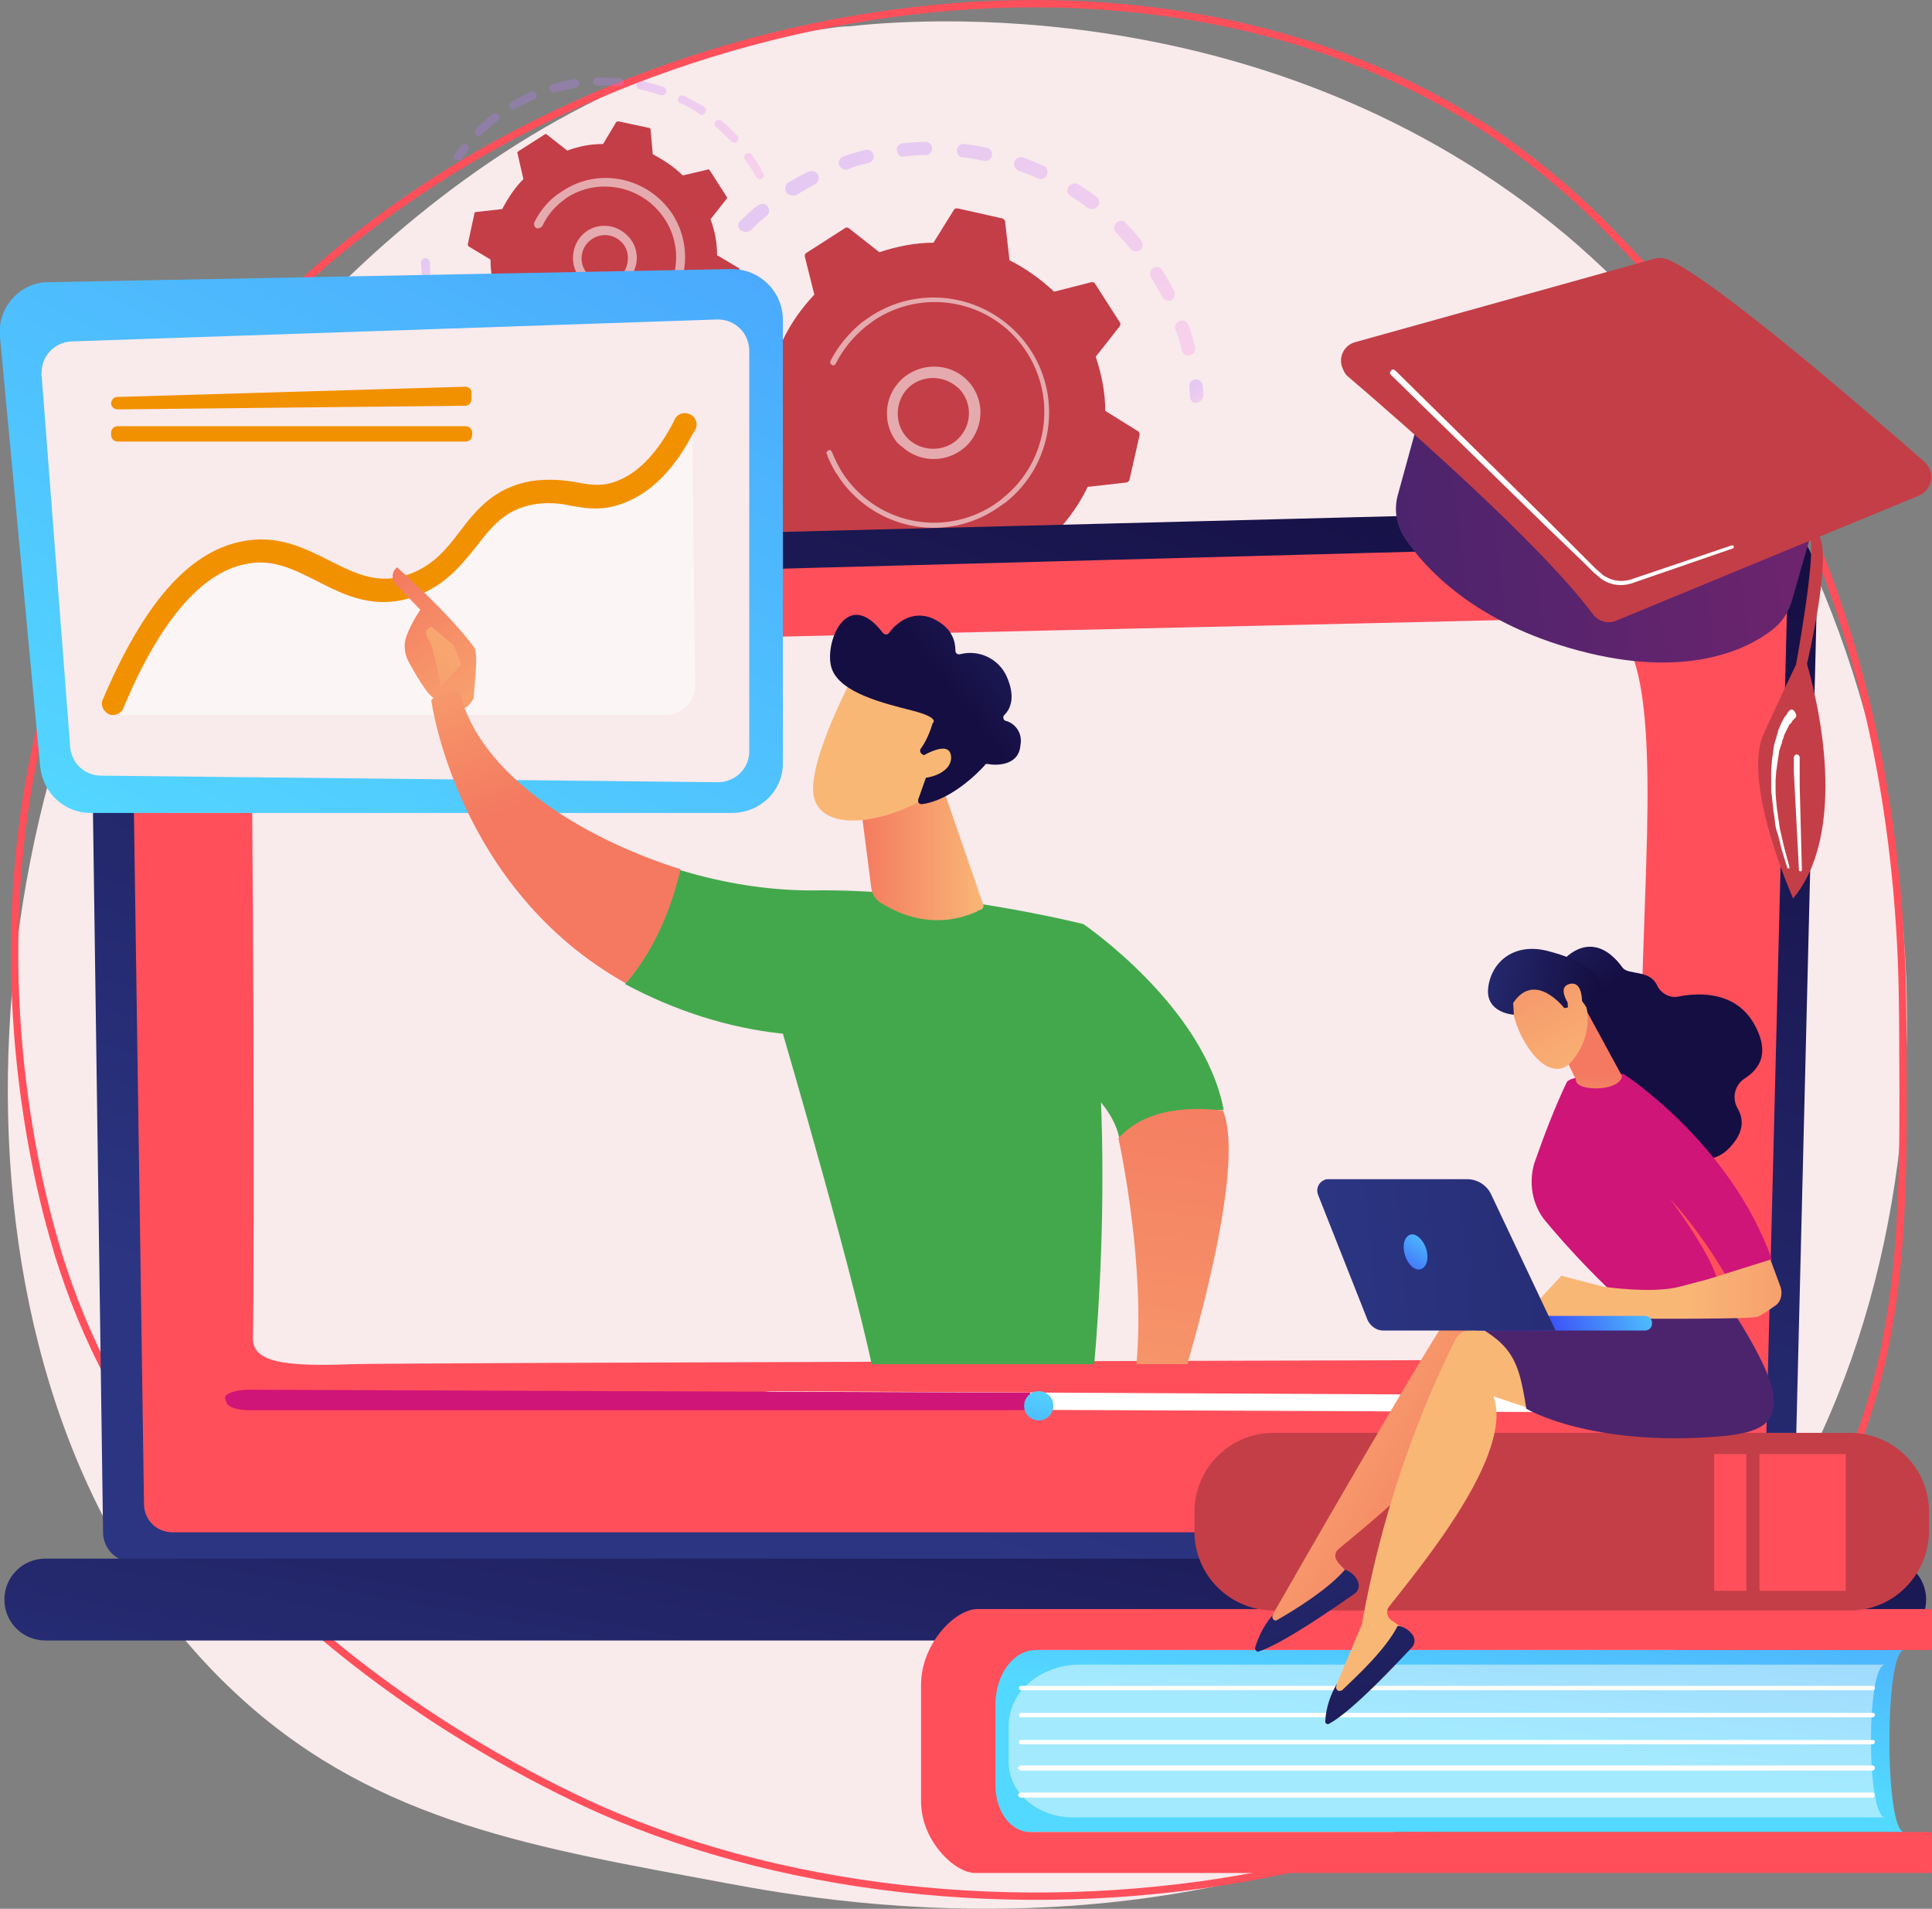 <?xml version="1.0" encoding="utf-8"?>
<!-- Generator: Adobe Illustrator 25.0.0, SVG Export Plug-In . SVG Version: 6.00 Build 0)  -->
<svg version="1.1" id="Calque_1" xmlns="http://www.w3.org/2000/svg" xmlns:xlink="http://www.w3.org/1999/xlink" x="0px" y="0px"
	 viewBox="0 0 264.3 261.1" style="enable-background:new 0 0 264.3 261.1;" xml:space="preserve">
<rect x="0" y="0" width="264.3" height="261.1" fill="#808080" stroke="none"/>
<style type="text/css">
	.st0{fill:#F9EAEC;}
	.st1{fill:none;stroke:#FF4F5B;stroke-miterlimit:10;}
	.st2{opacity:0.3;}
	.st3{fill:url(#SVGID_1_);}
	.st4{fill:url(#SVGID_2_);}
	.st5{fill:url(#SVGID_3_);}
	.st6{fill:url(#SVGID_4_);}
	.st7{fill:url(#SVGID_5_);}
	.st8{fill:#C43E47;}
	.st9{opacity:0.56;fill:#FFFFFF;enable-background:new    ;}
	.st10{fill:url(#SVGID_6_);}
	.st11{fill:url(#SVGID_7_);}
	.st12{fill:url(#SVGID_8_);}
	.st13{fill:url(#SVGID_9_);}
	.st14{fill:url(#SVGID_10_);}
	.st15{fill:#FF4F5B;}
	.st16{fill:url(#SVGID_11_);}
	.st17{fill:#FFFFFF;}
	.st18{fill:#CF1578;}
	.st19{fill:url(#SVGID_12_);}
	.st20{fill:url(#SVGID_13_);}
	.st21{opacity:0.47;fill:#FFFFFF;enable-background:new    ;}
	.st22{fill:url(#SVGID_14_);}
	.st23{fill:url(#SVGID_15_);}
	.st24{fill:url(#SVGID_16_);}
	.st25{fill:url(#SVGID_17_);}
	.st26{fill:url(#SVGID_18_);}
	.st27{fill:url(#SVGID_19_);}
	.st28{fill:url(#SVGID_20_);}
	.st29{fill:url(#SVGID_21_);}
	.st30{fill:url(#SVGID_22_);}
	.st31{fill:url(#SVGID_23_);}
	.st32{fill:url(#SVGID_24_);}
	.st33{fill:url(#SVGID_25_);}
	.st34{fill:url(#SVGID_26_);}
	.st35{fill:url(#SVGID_27_);}
	.st36{fill:url(#SVGID_28_);}
	.st37{fill:url(#SVGID_29_);}
	.st38{opacity:0.5;fill:#FFFFFF;enable-background:new    ;}
	.st39{fill:#F29100;}
	.st40{clip-path:url(#SVGID_31_);}
	.st41{fill:url(#SVGID_32_);}
	.st42{fill:url(#SVGID_33_);}
	.st43{fill:#43A84C;}
	.st44{fill:url(#SVGID_34_);}
	.st45{fill:url(#SVGID_35_);}
	.st46{fill:url(#SVGID_36_);}
	.st47{fill:url(#SVGID_37_);}
	.st48{fill:url(#SVGID_38_);}
	.st49{fill:url(#SVGID_39_);}
	.st50{fill:url(#SVGID_40_);}
</style>
<path class="st0" d="M229.6,225c-5.3,5.4-11.1,10.1-17.4,14.1c-45.2,30.2-96.8,21.5-112.8,18.5c-25.8-4.8-47.5-8.2-66.2-25.1
	c-42.5-38.3-40.4-118.3-8-167.9c3.9-5.9,36.2-53.9,88-60.7c1.3-0.2,2.2-0.3,3-0.3c8-0.9,57.6-5.3,98.1,28.6
	c9.2,7.8,17.2,16.9,23.8,27C269.7,108,269.8,183.6,229.6,225z"/>
<path class="st1" d="M203.8,17.9c6.2,4.2,12,9,17.2,14.5c38.1,38.7,39.2,91.1,39.3,107.3c0.1,26.2,0.9,48.2-12.2,69.7
	c-29.7,48.9-108.7,61.8-163.5,39.2c-6.5-2.7-59.7-25.5-76-75.1c-0.4-1.2-0.7-2.1-0.9-2.9c-2.3-7.7-16-55.6,9.7-101.7
	c5.9-10.5,13.3-20.1,22-28.4C81.4,0.4,155.6-13.9,203.8,17.9z"/>
<g class="st2">
	
		<linearGradient id="SVGID_1_" gradientUnits="userSpaceOnUse" x1="19.443" y1="2757.963" x2="72.643" y2="2757.963" gradientTransform="matrix(0.62 0.78 0.78 -0.62 -2045.57 1713.07)">
		<stop  offset="0" style="stop-color:#B37CFF"/>
		<stop  offset="1" style="stop-color:#F895E7"/>
	</linearGradient>
	<path class="st3" d="M101.2,31.4c-0.3-0.4-0.3-0.9,0.1-1.2c0.8-0.7,1.5-1.5,2.4-2.1c0.4-0.3,1-0.3,1.3,0.1c0,0,0,0,0,0l0,0
		c0.3,0.4,0.3,1-0.1,1.3c-0.8,0.6-1.5,1.3-2.2,2C102.2,31.8,101.7,31.8,101.2,31.4L101.2,31.4z M107.6,26.4L107.6,26.4
		c-0.3-0.5-0.2-1.1,0.2-1.4c0.9-0.5,1.8-1.1,2.8-1.5c0.5-0.2,1-0.1,1.3,0.4c0.2,0.5,0.1,1-0.4,1.3c-0.9,0.5-1.8,1-2.6,1.5
		C108.4,26.8,107.9,26.7,107.6,26.4L107.6,26.4z M115,22.9c-0.1-0.1-0.1-0.2-0.2-0.3c-0.2-0.5,0.1-1,0.6-1.2c0,0,0,0,0,0
		c1-0.4,2-0.6,3-0.9c0.5-0.1,1,0.2,1.1,0.7c0.1,0.5-0.2,1-0.7,1.1l0,0c-1,0.2-2,0.5-2.9,0.9C115.6,23.3,115.2,23.1,115,22.9z
		 M122.9,21.1c-0.3-0.4-0.3-1,0.1-1.3c0.1-0.1,0.3-0.2,0.5-0.2c1-0.1,2.1-0.2,3.2-0.2c0.5,0.1,0.9,0.5,0.8,1c0,0.4-0.4,0.8-0.8,0.8
		c-1,0-2,0.1-3,0.2C123.4,21.5,123.1,21.4,122.9,21.1L122.9,21.1z M131.1,21.2c-0.2-0.2-0.2-0.5-0.2-0.7c0.1-0.5,0.5-0.9,1-0.8
		c1,0.1,2.1,0.3,3.1,0.5c0.5,0.1,0.8,0.6,0.7,1.1c-0.1,0.5-0.6,0.8-1.1,0.7c-1-0.2-2-0.4-3-0.5C131.4,21.5,131.2,21.4,131.1,21.2
		L131.1,21.2z M138.9,23c-0.3-0.4-0.2-1,0.2-1.3c0.2-0.2,0.5-0.2,0.8-0.2c1,0.4,2,0.8,2.9,1.2c0.5,0.2,0.6,0.8,0.4,1.3
		c-0.2,0.4-0.7,0.6-1.2,0.4c-0.9-0.4-1.9-0.8-2.8-1.1C139.2,23.2,139,23.1,138.9,23z M161.9,48.4c-0.1-0.1-0.1-0.2-0.2-0.4
		c-0.2-1-0.5-1.9-0.9-2.9c-0.2-0.5,0.1-1,0.6-1.2s1,0.1,1.2,0.6c0.4,1,0.6,2,0.9,3c0.1,0.5-0.2,1-0.7,1.1
		C162.6,48.7,162.2,48.6,161.9,48.4L161.9,48.4z M146.2,26.6c-0.3-0.4-0.2-1,0.2-1.3c0.3-0.2,0.7-0.3,1.1-0.1
		c0.9,0.6,1.8,1.2,2.6,1.8c0.4,0.4,0.4,0.9,0,1.3c-0.3,0.3-0.8,0.4-1.2,0.2c-0.8-0.6-1.6-1.2-2.5-1.7
		C146.4,26.7,146.3,26.7,146.2,26.6L146.2,26.6z M159.1,40.8c0,0-0.1-0.1-0.1-0.2c-0.5-0.9-1-1.8-1.5-2.6c-0.3-0.4-0.2-1,0.2-1.3
		c0.4-0.3,1-0.2,1.3,0.2c0,0,0,0,0,0.1c0.6,0.9,1.1,1.8,1.6,2.8c0.2,0.5,0.1,1-0.4,1.3C159.9,41.2,159.4,41.1,159.1,40.8L159.1,40.8
		z M152.6,31.7c-0.3-0.4-0.2-1,0.2-1.3c0.4-0.3,0.9-0.3,1.2,0.1c0.7,0.8,1.5,1.5,2.1,2.4l0,0c0.3,0.4,0.3,1-0.1,1.3
		c-0.4,0.3-1,0.3-1.3-0.1l0,0C154,33.2,153.3,32.5,152.6,31.7L152.6,31.7z"/>
	
		<linearGradient id="SVGID_2_" gradientUnits="userSpaceOnUse" x1="75.233" y1="2772.062" x2="78.333" y2="2772.062" gradientTransform="matrix(0.62 0.78 0.78 -0.62 -2045.57 1713.07)">
		<stop  offset="0" style="stop-color:#B37CFF"/>
		<stop  offset="1" style="stop-color:#F895E7"/>
	</linearGradient>
	<path class="st4" d="M163,54.8c-0.1-0.1-0.2-0.3-0.2-0.5c0-0.5-0.1-1-0.1-1.5c0-0.5,0.4-0.9,0.9-0.9c0.4,0,0.8,0.3,0.9,0.7
		c0.1,0.5,0.1,1,0.1,1.5c0,0.5-0.4,0.9-0.9,1C163.5,55.2,163.2,55.1,163,54.8z"/>
</g>
<g class="st2">
	
		<linearGradient id="SVGID_3_" gradientUnits="userSpaceOnUse" x1="91.353" y1="2748.247" x2="93.493" y2="2748.247" gradientTransform="matrix(0.62 0.78 0.78 -0.62 -2045.57 1713.07)">
		<stop  offset="0" style="stop-color:#B37CFF"/>
		<stop  offset="1" style="stop-color:#F895E7"/>
	</linearGradient>
	<path class="st5" d="M153.6,81.7c-0.3-0.3-0.3-0.9,0-1.2c0.3-0.3,0.6-0.7,1-1.1c0.3-0.4,0.9-0.4,1.3-0.1c0.4,0.3,0.4,0.9,0.1,1.3
		l0,0c-0.3,0.4-0.7,0.8-1,1.2c-0.3,0.4-0.9,0.4-1.3,0.1c0,0,0,0,0,0C153.6,81.8,153.6,81.7,153.6,81.7z"/>
	
		<linearGradient id="SVGID_4_" gradientUnits="userSpaceOnUse" x1="39.153" y1="2723.884" x2="93.943" y2="2723.884" gradientTransform="matrix(0.62 0.78 0.78 -0.62 -2045.57 1713.07)">
		<stop  offset="0" style="stop-color:#B37CFF"/>
		<stop  offset="1" style="stop-color:#F895E7"/>
	</linearGradient>
	<path class="st6" d="M98.3,79.9c-0.3-0.3-0.5-0.7-0.8-1c-0.4-0.4-0.4-0.9,0-1.3c0.4-0.4,0.9-0.4,1.3,0c0.1,0.1,0.1,0.1,0.1,0.2
		c0.6,0.8,1.2,1.6,1.9,2.3c0.3,0.4,0.3,1-0.1,1.3s-1,0.3-1.3-0.1C99.1,80.8,98.7,80.3,98.3,79.9z M94.9,74.7c0,0-0.1-0.1-0.1-0.1
		c-0.5-0.9-1-1.8-1.4-2.8c-0.2-0.5,0-1,0.5-1.2c0.5-0.2,1,0,1.2,0.5l0,0c0.4,0.9,0.8,1.8,1.3,2.7c0.2,0.4,0.1,1-0.3,1.3c0,0,0,0,0,0
		C95.7,75.2,95.2,75.1,94.9,74.7z M103,84.7c-0.3-0.4-0.3-0.8,0-1.2c0.3-0.4,0.9-0.4,1.3-0.1c0.8,0.6,1.5,1.3,2.3,1.8
		c0.4,0.3,0.5,0.9,0.2,1.3s-0.9,0.5-1.3,0.2l0,0c-0.8-0.6-1.7-1.3-2.4-1.9L103,84.7z M91.8,67.3c-0.1-0.1-0.1-0.2-0.2-0.3
		c-0.3-1-0.5-2-0.7-3c-0.1-0.5,0.2-1,0.7-1.1c0.5-0.1,1,0.2,1.1,0.7l0,0c0.2,1,0.4,1.9,0.7,2.9c0.1,0.5-0.1,1-0.6,1.2
		C92.5,67.8,92.1,67.7,91.8,67.3L91.8,67.3z M109.6,89.3c-0.3-0.4-0.2-1,0.2-1.3c0.3-0.2,0.7-0.3,1-0.1c0.9,0.5,1.8,0.9,2.7,1.3
		c0.5,0.2,0.7,0.8,0.5,1.2s-0.8,0.7-1.2,0.5c-1-0.4-1.9-0.9-2.8-1.3C109.8,89.4,109.7,89.4,109.6,89.3z M117,92.3
		c-0.3-0.4-0.3-1,0.1-1.3c0.2-0.2,0.6-0.3,0.9-0.2c1,0.3,1.9,0.5,2.9,0.7c0.5,0,0.9,0.5,0.9,1c0,0.5-0.5,0.9-1,0.9
		c-0.1,0-0.1,0-0.2,0c-1-0.2-2.1-0.4-3.1-0.7C117.3,92.5,117.1,92.4,117,92.3L117,92.3z M124.9,93.5c-0.1-0.2-0.2-0.4-0.2-0.6
		c0-0.5,0.5-0.9,1-0.9c0,0,0,0,0,0c1,0.1,2,0.1,3,0c0.5,0,0.9,0.5,0.9,1c0,0.4-0.4,0.8-0.8,0.9c-1,0-2.1,0-3.1,0
		C125.3,93.9,125.1,93.7,124.9,93.5L124.9,93.5z M132.9,93.1c-0.1-0.1-0.2-0.3-0.2-0.4c-0.1-0.5,0.3-1,0.8-1.1c1-0.2,2-0.4,2.9-0.6
		c0.5-0.1,1,0.2,1.1,0.7c0,0,0,0,0,0c0.1,0.5-0.2,1-0.7,1.1c0,0,0,0,0,0c-1,0.3-2,0.5-3.1,0.7C133.4,93.5,133.1,93.3,132.9,93.1
		L132.9,93.1z M140.6,90.8c-0.1-0.1-0.1-0.1-0.1-0.2c-0.2-0.5,0-1,0.5-1.2c0,0,0,0,0,0c0.9-0.4,1.8-0.8,2.7-1.2c0.5-0.2,1,0,1.2,0.5
		c0.2,0.4,0,0.9-0.4,1.2c-0.9,0.5-1.9,0.9-2.8,1.3C141.3,91.3,140.8,91.2,140.6,90.8L140.6,90.8z M147.6,87L147.6,87
		c-0.3-0.4-0.2-1,0.2-1.3c0,0,0,0,0,0c0.6-0.4,1.2-0.9,1.8-1.3l0.6-0.5c0.4-0.3,1-0.3,1.3,0.1c0.3,0.4,0.3,1-0.1,1.3l-0.6,0.5
		c-0.6,0.5-1.2,0.9-1.8,1.4C148.5,87.5,147.9,87.4,147.6,87C147.6,87,147.6,87,147.6,87L147.6,87z"/>
	
		<linearGradient id="SVGID_5_" gradientUnits="userSpaceOnUse" x1="33.693" y1="2712.265" x2="36.753" y2="2712.265" gradientTransform="matrix(0.62 0.78 0.78 -0.62 -2045.57 1713.07)">
		<stop  offset="0" style="stop-color:#B37CFF"/>
		<stop  offset="1" style="stop-color:#F895E7"/>
	</linearGradient>
	<path class="st7" d="M90.5,59.4c-0.1-0.2-0.2-0.3-0.2-0.5c0-0.5,0-1-0.1-1.5c0-0.5,0.4-0.9,0.9-0.9s0.9,0.4,0.9,0.9
		c0,0.5,0,1,0.1,1.5c0,0.5-0.4,1-0.9,1c0,0,0,0,0,0C90.9,59.8,90.6,59.7,90.5,59.4z"/>
</g>
<path class="st8" d="M99.7,53.7c0,0.2,0,0.4,0.2,0.5l4.5,2.8c0,2.5,0.5,5,1.3,7.4l-3.3,4.2c-0.1,0.2-0.1,0.3,0,0.5l3.4,5.3
	c0.1,0.2,0.3,0.2,0.5,0.2l5.2-1.3c1.8,1.7,3.9,3.2,6.2,4.3l0.6,5.3c0,0.2,0.2,0.3,0.3,0.4l6.2,1.3c0.2,0,0.4,0,0.5-0.2l2.8-4.5
	c2.5,0,5-0.5,7.4-1.3l4.2,3.3c0.2,0.1,0.4,0.1,0.5,0l5.4-3.4c0.2-0.1,0.2-0.3,0.2-0.5l-1.3-5.2c1.7-1.8,3.2-3.9,4.3-6.2l5.3-0.6
	c0.2,0,0.3-0.2,0.4-0.3l1.4-6.2c0-0.2,0-0.4-0.2-0.5l-4.5-2.8c0-2.5-0.5-5-1.3-7.4l3.3-4.2c0.1-0.2,0.1-0.4,0-0.5l-3.4-5.3
	c-0.1-0.2-0.3-0.2-0.5-0.2l-5.1,1.3c-1.8-1.7-3.9-3.2-6.1-4.3l-0.6-5.3c0-0.2-0.2-0.3-0.3-0.4l-6.2-1.4c-0.2,0-0.4,0-0.5,0.2
	l-2.8,4.5c-2.5,0-5,0.5-7.4,1.3l-4.2-3.3c-0.1-0.1-0.4-0.1-0.5,0l-5.3,3.4c-0.2,0.1-0.2,0.3-0.2,0.5l1.3,5.2
	c-1.7,1.8-3.2,3.9-4.3,6.2l-5.3,0.6c-0.2,0-0.3,0.2-0.4,0.3L99.7,53.7z"/>
<path class="st9" d="M122.7,60.5c-2.2-2.8-1.7-6.8,1.1-9c2.5-1.9,6-1.8,8.3,0.3c2.6,2.4,2.7,6.4,0.3,9c-2.4,2.5-6.4,2.7-9,0.3
	C123.1,60.9,122.9,60.7,122.7,60.5z M131.5,53.5c-0.2-0.2-0.3-0.4-0.5-0.5c-2-1.8-5.1-1.7-6.9,0.2c-1.8,2-1.7,5.1,0.2,6.9
	c2,1.8,5.1,1.7,6.9-0.2C132.9,58.1,133,55.4,131.5,53.5z"/>
<path class="st9" d="M115.5,66.3c-0.3-0.4-0.7-0.9-0.9-1.3l0,0c-0.1-0.1-0.2-0.3-0.3-0.4c-0.4-0.7-0.8-1.5-1.1-2.2l0,0
	c0,0,0-0.1,0-0.1c0-0.1,0-0.1-0.1-0.2c-0.1-0.2,0-0.3,0.1-0.4c0,0,0.1,0,0.1-0.1c0.2-0.1,0.4,0,0.5,0.2c0,0,0,0,0,0
	c0.4,1,0.9,2,1.4,2.8c4.5,7,13.7,9,20.7,4.5c0.4-0.3,0.9-0.6,1.2-0.9c6.5-5.1,7.7-14.5,2.6-21.1c-4.8-6.2-13.6-7.6-20.1-3.3
	c-0.4,0.3-0.8,0.6-1.2,0.9c-1.7,1.4-3.1,3.1-4.1,5.1c0,0-0.1,0.1-0.1,0.1c-0.1,0.1-0.3,0.1-0.4,0c-0.2-0.1-0.3-0.3-0.2-0.5
	c1-2,2.5-3.8,4.3-5.3c0.4-0.3,0.9-0.6,1.3-0.9c7.3-4.7,17-2.6,21.8,4.7c4.4,6.8,2.9,15.8-3.4,20.8c-0.4,0.3-0.9,0.6-1.3,0.9
	C129.5,74.1,120.6,72.6,115.5,66.3z"/>
<g class="st2">
	
		<linearGradient id="SVGID_6_" gradientUnits="userSpaceOnUse" x1="-12.197" y1="2713.469" x2="-10.677" y2="2713.469" gradientTransform="matrix(0.62 0.78 0.78 -0.62 -2045.57 1713.07)">
		<stop  offset="0" style="stop-color:#B37CFF"/>
		<stop  offset="1" style="stop-color:#F895E7"/>
	</linearGradient>
	<path class="st10" d="M62.2,21.8c-0.2-0.2-0.2-0.5,0-0.7c0.3-0.4,0.6-0.8,0.9-1.2c0.2-0.2,0.6-0.3,0.8-0.1c0,0,0,0,0,0
		c0.2,0.2,0.3,0.6,0.1,0.8c-0.3,0.4-0.6,0.7-0.8,1.1c-0.2,0.3-0.5,0.3-0.8,0.1c0,0,0,0,0,0C62.3,21.8,62.2,21.8,62.2,21.8z"/>
	
		<linearGradient id="SVGID_7_" gradientUnits="userSpaceOnUse" x1="-12.807" y1="2730.553" x2="16.903" y2="2730.553" gradientTransform="matrix(0.62 0.78 0.78 -0.62 -2045.57 1713.07)">
		<stop  offset="0" style="stop-color:#B37CFF"/>
		<stop  offset="1" style="stop-color:#F895E7"/>
	</linearGradient>
	<path class="st11" d="M65.1,18.4c-0.2-0.2-0.2-0.6,0-0.8c0.6-0.6,1.3-1.2,1.9-1.7l0.4-0.3c0.3-0.2,0.6-0.1,0.8,0.1
		c0.2,0.3,0.1,0.6-0.1,0.8l-0.4,0.3c-0.6,0.5-1.2,1-1.8,1.6C65.7,18.7,65.3,18.7,65.1,18.4L65.1,18.4z M69.8,14.8L69.8,14.8
		c-0.2-0.3-0.1-0.7,0.2-0.9c0.9-0.5,1.8-1,2.7-1.4c0.3-0.1,0.6,0.1,0.7,0.4c0.1,0.3,0,0.6-0.3,0.7c-0.9,0.4-1.8,0.8-2.6,1.3
		C70.3,15.1,70,15,69.8,14.8z M75.3,12.4c0-0.1-0.1-0.1-0.1-0.2c-0.1-0.3,0.1-0.6,0.4-0.7c0,0,0,0,0,0c1-0.3,2-0.5,3-0.7
		c0.3,0,0.6,0.2,0.7,0.5c0,0.3-0.2,0.6-0.5,0.7c-1,0.2-1.9,0.4-2.9,0.6C75.7,12.7,75.4,12.6,75.3,12.4z M81.2,11.5
		c-0.1-0.1-0.1-0.2-0.1-0.3c0-0.3,0.2-0.6,0.6-0.6c0,0,0,0,0,0c1,0,2,0,3.1,0.1c0.3,0,0.5,0.3,0.5,0.6c0,0.3-0.3,0.6-0.6,0.5
		c-1-0.1-1.9-0.1-2.9-0.1C81.5,11.7,81.3,11.6,81.2,11.5z M87.2,12c-0.1-0.1-0.2-0.3-0.1-0.5c0.1-0.3,0.4-0.5,0.7-0.4
		c1,0.2,2,0.5,3,0.8c0.3,0.1,0.4,0.5,0.3,0.8C91,13,90.6,13.1,90.3,13l0,0c-0.9-0.3-1.9-0.6-2.8-0.8C87.4,12.2,87.3,12.1,87.2,12
		L87.2,12z M92.9,14c-0.1-0.2-0.2-0.4-0.1-0.6c0.1-0.3,0.5-0.4,0.8-0.3c0.9,0.5,1.8,1,2.7,1.5c0.3,0.2,0.4,0.5,0.2,0.8
		c-0.2,0.3-0.5,0.4-0.8,0.2c-0.8-0.6-1.7-1.1-2.6-1.5C92.9,14.1,92.9,14,92.9,14L92.9,14z M97.9,17.3c-0.2-0.2-0.2-0.5,0-0.7
		c0.2-0.2,0.6-0.3,0.8-0.1c0.8,0.7,1.5,1.4,2.2,2.1c0.2,0.3,0.1,0.6-0.1,0.8c-0.2,0.2-0.5,0.1-0.7,0c-0.7-0.7-1.4-1.4-2.1-2
		C97.9,17.3,97.8,17.3,97.9,17.3L97.9,17.3z M103.5,24.3L103.5,24.3c-0.5-0.8-0.9-1.6-1.4-2.2l-0.2-0.3c-0.2-0.3-0.1-0.6,0.2-0.8
		c0.2-0.1,0.5-0.1,0.7,0.1l0.2,0.3c0.5,0.7,1,1.5,1.4,2.3c0.2,0.3,0.1,0.6-0.2,0.8c0,0,0,0,0,0C103.9,24.6,103.6,24.4,103.5,24.3
		L103.5,24.3z"/>
</g>
<g class="st2">
	
		<linearGradient id="SVGID_8_" gradientUnits="userSpaceOnUse" x1="0.453" y1="2701.985" x2="34.373" y2="2701.985" gradientTransform="matrix(0.62 0.78 0.78 -0.62 -2045.57 1713.07)">
		<stop  offset="0" style="stop-color:#B37CFF"/>
		<stop  offset="1" style="stop-color:#F895E7"/>
	</linearGradient>
	<path class="st12" d="M63.3,51.2c-0.2-0.3-0.2-0.6,0.1-0.8c0.2-0.2,0.6-0.2,0.8,0.1c0.6,0.7,1.3,1.5,2,2.1c0.2,0.2,0.2,0.6,0,0.8
		c0,0,0,0,0,0c-0.2,0.2-0.6,0.2-0.8,0C64.6,52.7,64,51.9,63.3,51.2L63.3,51.2z M61.5,48.8L61.5,48.8C61,47.9,60.5,47,60,46.1
		c-0.1-0.3,0-0.6,0.3-0.8c0.3-0.1,0.6,0,0.8,0.3c0.4,0.9,0.9,1.7,1.4,2.5c0.2,0.3,0.1,0.6-0.2,0.8c0,0,0,0,0,0
		C62,49,61.7,49,61.5,48.8z M67.5,55.2c-0.2-0.2-0.2-0.5,0-0.7c0.2-0.3,0.5-0.3,0.8-0.1c0,0,0,0,0,0c0.8,0.6,1.5,1.1,2.4,1.6
		c0.3,0.2,0.4,0.5,0.2,0.8c0,0,0,0,0,0c-0.1,0.3-0.5,0.4-0.8,0.2c0,0,0,0,0,0c-0.9-0.5-1.7-1-2.5-1.7L67.5,55.2z M59,43.4
		c0-0.1-0.1-0.1-0.1-0.2c-0.3-1-0.6-1.9-0.8-2.9c0-0.3,0.2-0.6,0.5-0.6c0.3,0,0.5,0.1,0.6,0.4c0.2,0.9,0.4,1.9,0.7,2.8
		c0.1,0.3-0.1,0.6-0.3,0.7c0,0,0,0,0,0C59.4,43.7,59.1,43.6,59,43.4z M72.6,58.1c-0.1-0.2-0.2-0.4-0.1-0.6c0.1-0.3,0.4-0.4,0.7-0.3
		c0,0,0,0,0,0c0.9,0.4,1.8,0.7,2.7,1c0.3,0.1,0.5,0.4,0.5,0.7c-0.1,0.3-0.4,0.5-0.7,0.5c0,0-0.1,0-0.1,0c-1-0.3-1.9-0.6-2.8-1
		C72.7,58.3,72.7,58.2,72.6,58.1L72.6,58.1z M78.3,59.8c-0.1-0.1-0.1-0.3-0.1-0.5c0.1-0.3,0.3-0.5,0.7-0.5c0.9,0.2,1.9,0.2,2.9,0.3
		c0.3,0,0.6,0.2,0.7,0.5c0,0.3-0.2,0.6-0.5,0.7c-0.1,0-0.1,0-0.2,0c-1,0-2-0.1-3-0.3C78.5,59.9,78.4,59.9,78.3,59.8L78.3,59.8z
		 M84.1,60c-0.1-0.1-0.1-0.2-0.1-0.3c0-0.3,0.2-0.6,0.5-0.6c0,0,0,0,0,0c1-0.1,1.9-0.2,2.8-0.4c0.3-0.1,0.6,0.1,0.7,0.5
		c0.1,0.3-0.1,0.6-0.4,0.7c-1,0.2-2,0.3-3,0.4C84.4,60.2,84.3,60.1,84.1,60L84.1,60z"/>
	
		<linearGradient id="SVGID_9_" gradientUnits="userSpaceOnUse" x1="-3.277" y1="2699.842" x2="-0.957" y2="2699.842" gradientTransform="matrix(0.62 0.78 0.78 -0.62 -2045.57 1713.07)">
		<stop  offset="0" style="stop-color:#B37CFF"/>
		<stop  offset="1" style="stop-color:#F895E7"/>
	</linearGradient>
	<path class="st13" d="M57.8,37.7c-0.1-0.1-0.1-0.2-0.1-0.3c0-0.5-0.1-1-0.1-1.5c0-0.3,0.2-0.6,0.6-0.6c0.3,0,0.6,0.3,0.6,0.6
		c0,0.5,0,0.9,0.1,1.4c0,0.3-0.2,0.6-0.5,0.6C58.1,37.9,58,37.8,57.8,37.7z"/>
</g>
<path class="st8" d="M64,33.4c0,0.1,0,0.2,0.1,0.3l3,1.8c0,1.7,0.3,3.3,0.9,4.9l-2.2,2.8c-0.1,0.1-0.1,0.2,0,0.3l2.3,3.6
	c0.1,0.1,0.2,0.2,0.3,0.1l3.4-0.8c1.2,1.2,2.6,2.1,4.1,2.8l0.4,3.5c0,0.1,0.1,0.2,0.2,0.2l4.2,0.9c0.1,0,0.3,0,0.3-0.1l1.8-3
	c1.7,0,3.3-0.3,4.9-0.9l2.8,2.2c0.1,0.1,0.2,0.1,0.3,0l3.6-2.3c0.1-0.1,0.1-0.2,0.1-0.3l-0.8-3.5c1.2-1.2,2.1-2.6,2.9-4.1l3.5-0.4
	c0.1,0,0.2-0.1,0.2-0.2l0.9-4.2c0-0.1,0-0.2-0.1-0.3l-3-1.8c0-1.7-0.3-3.3-0.9-4.9l2.2-2.8c0.1-0.1,0.1-0.2,0-0.3l-2.3-3.6
	c-0.1-0.1-0.2-0.2-0.3-0.1l-3.4,0.8c-1.2-1.2-2.6-2.1-4.1-2.9L89,17.7c0-0.1-0.1-0.2-0.2-0.2l-4.2-0.9c-0.1,0-0.2,0-0.3,0.1l-1.8,3
	c-1.7,0-3.3,0.3-4.9,0.9l-2.8-2.2c-0.1-0.1-0.2-0.1-0.3,0l-3.6,2.3c-0.1,0.1-0.2,0.2-0.1,0.3l0.8,3.5c-1.2,1.2-2.1,2.6-2.9,4.1
	L65.1,29c-0.1,0-0.2,0.1-0.2,0.2L64,33.4z"/>
<path class="st9" d="M79.3,38c-1.3-1.7-1.2-4.1,0.2-5.7c1.6-1.8,4.4-1.9,6.2-0.2c1.8,1.6,1.9,4.4,0.2,6.2c-1.6,1.8-4.4,1.9-6.2,0.2
	c0,0,0,0,0,0C79.5,38.3,79.4,38.2,79.3,38z M85.2,33.3c-0.1-0.1-0.2-0.2-0.3-0.3c-1.3-1.2-3.3-1.1-4.5,0.2s-1.1,3.3,0.2,4.5l0,0l0,0
	c0.6,0.6,1.4,0.9,2.3,0.9c0.8,0,1.7-0.4,2.2-1C86.1,36.3,86.2,34.5,85.2,33.3L85.2,33.3z"/>
<path class="st9" d="M74.3,42.1c-0.2-0.3-0.4-0.6-0.6-0.9c-0.4-0.6-0.7-1.3-1-2v-0.1c-0.1-0.2,0-0.5,0.2-0.7l0.2-0.1
	c0.3-0.1,0.6,0,0.7,0.3c0,0,0,0,0,0c0.2,0.6,0.6,1.3,0.9,1.8l0,0l0.1,0.1c0.9,1.3,2.1,2.5,3.5,3.2c0.8,0.4,1.6,0.7,2.4,0.9h0.1
	c2.5,0.6,5.1,0.1,7.3-1.3c0.3-0.2,0.6-0.4,0.8-0.6c4.2-3.4,4.8-9.5,1.4-13.6c-3.1-3.8-8.6-4.7-12.7-2.1c-0.3,0.2-0.5,0.4-0.8,0.6
	c-1.1,0.9-2,2-2.6,3.3c0,0.1-0.1,0.1-0.2,0.2c-0.2,0.1-0.4,0.2-0.6,0.1c-0.3-0.1-0.4-0.5-0.3-0.8c0.7-1.4,1.7-2.7,3-3.7
	c0.3-0.2,0.6-0.4,0.9-0.6c5-3.3,11.7-1.8,15,3.2c3,4.7,2,10.9-2.4,14.4c-0.3,0.2-0.6,0.5-0.9,0.7C84,47.5,77.8,46.4,74.3,42.1z"/>
<linearGradient id="SVGID_10_" gradientUnits="userSpaceOnUse" x1="109.413" y1="100.112" x2="162.103" y2="258.162" gradientTransform="matrix(1 0 0 -1 0 304)">
	<stop  offset="0" style="stop-color:#2B3582"/>
	<stop  offset="1" style="stop-color:#150E42"/>
</linearGradient>
<path class="st14" d="M245.4,209.6c0,2.3-1.9,4.1-4.1,4.1H18.2c-2.3,0-4.1-1.9-4.1-4.1L12.3,81.4c0.4-3.8,3.7-6.6,7.6-6.4l218-5.6
	c5.7-0.2,10.5,4.4,10.7,10.1c0,0.2,0,0.4,0,0.5L245.4,209.6z"/>
<path class="st15" d="M241.4,205.7c0,2.2-1.7,3.9-3.9,3.9H23.6c-2.2,0-3.9-1.7-3.9-3.9L18,89.3c0.2-7,6.4-9.5,10.1-9.4L237,74.3
	c4-0.1,7.4,3.1,7.5,7.1c0,0.1,0,0.2,0,0.4L241.4,205.7z"/>
<path class="st0" d="M34.6,183c0.2-8.1,0.1-80.4-0.4-86.6s10-7.4,26.2-8.1s152.6-3.5,156.1-3.8c7.9-0.6,9.5,10.3,8.7,33.9
	c-0.6,17.8-1.6,47-2,60.4c-0.1,4-3.7,7.2-8,7.2c-32.8,0.1-158.6,0.4-167,0.6C38.5,187,34.5,186.2,34.6,183z"/>
<linearGradient id="SVGID_11_" gradientUnits="userSpaceOnUse" x1="122.198" y1="31.49" x2="142.048" y2="140.04" gradientTransform="matrix(1 0 0 -1 0 304)">
	<stop  offset="0" style="stop-color:#2B3582"/>
	<stop  offset="1" style="stop-color:#150E42"/>
</linearGradient>
<path class="st16" d="M257.9,224.4H6.2c-3.1,0-5.6-2.5-5.6-5.6l0,0c0-3.1,2.5-5.6,5.6-5.6h251.7c3.1,0,5.6,2.5,5.6,5.6l0,0
	C263.5,221.9,261,224.4,257.9,224.4z"/>
<path class="st17" d="M102.9,191.6l0.1,0.6c0.1,0.6,1.7,0.5,2.8,0.5l117.8,0.5c0.7,0,1.3-0.4,1.5-1c0-0.6-0.2-1.3-1.4-1.3
	l-118.3-0.6C104.1,190.4,102.8,190.9,102.9,191.6z"/>
<path class="st18" d="M141.6,192.3c-0.2-0.6-0.4-1.2-0.7-1.8l-106.9-0.4c-1.9,0-3.4,0.6-3.2,1.2l0.2,0.6c0.2,0.6,1.5,1,3.2,1h107.8
	C141.8,192.8,141.6,192.5,141.6,192.3z"/>
<linearGradient id="SVGID_12_" gradientUnits="userSpaceOnUse" x1="143.042" y1="115.32" x2="131.782" y2="72.629" gradientTransform="matrix(1 0 0 -1 -1.558827e-02 304.004)">
	<stop  offset="0" style="stop-color:#53D8FF"/>
	<stop  offset="0.75" style="stop-color:#3840F7"/>
</linearGradient>
<circle class="st19" cx="142.1" cy="192.3" r="2"/>
<linearGradient id="SVGID_13_" gradientUnits="userSpaceOnUse" x1="198.397" y1="66.08" x2="211.377" y2="157.56" gradientTransform="matrix(1 0 0 -1 0 304)">
	<stop  offset="0" style="stop-color:#53D8FF"/>
	<stop  offset="1" style="stop-color:#3840F7"/>
</linearGradient>
<path class="st20" d="M260.5,250.6H136.2v-24.9h124.3C257.8,225.7,257.8,250.6,260.5,250.6z"/>
<path class="st15" d="M136.2,244.4V233c0-4,2.5-7.3,5.5-7.3H264c0.2,0,0.3-0.1,0.3-0.3c0,0,0,0,0,0v-5c0-0.2-0.1-0.3-0.3-0.3l0,0
	H133.7c-3,0-7.7,4.7-7.7,10.4v15.9c0,5.4,4.6,9.8,7.4,9.8H264c0.2,0,0.3-0.1,0.3-0.3v0v-5c0-0.2-0.1-0.3-0.3-0.3l0,0H140.9
	C138.3,250.6,136.2,247.8,136.2,244.4z"/>
<path class="st21" d="M257.9,248.6H146.8c-4.9,0-8.8-3.4-8.8-7.5v-5.1c0-4.6,4.4-8.3,9.7-8.3h110.2
	C255.3,227.6,255.3,248.6,257.9,248.6z"/>
<path class="st17" d="M256.2,231.2H139.7c-0.2,0-0.3-0.1-0.3-0.3v0c0-0.2,0.1-0.3,0.3-0.3h0h116.5c0.2,0,0.3,0.1,0.3,0.3
	c0,0,0,0,0,0C256.5,231,256.4,231.2,256.2,231.2z"/>
<path class="st17" d="M256.2,234.9H139.7c-0.2,0-0.3-0.1-0.3-0.3c0-0.2,0.1-0.3,0.3-0.3h116.5c0.2,0,0.3,0.1,0.3,0.3
	C256.5,234.7,256.4,234.9,256.2,234.9z"/>
<path class="st17" d="M256.2,238.6H139.7c-0.2,0-0.3-0.1-0.3-0.3v0c0-0.2,0.1-0.3,0.3-0.3h0h116.5c0.2,0,0.3,0.1,0.3,0.3
	C256.5,238.4,256.4,238.5,256.2,238.6C256.2,238.5,256.2,238.6,256.2,238.6z"/>
<path class="st17" d="M256.2,242.2H139.7c-0.2,0-0.3-0.1-0.4-0.3s0.1-0.3,0.3-0.4c0,0,0.1,0,0.1,0h116.5c0.2,0,0.3,0.2,0.3,0.4
	C256.4,242.1,256.3,242.2,256.2,242.2z"/>
<path class="st17" d="M256.2,245.9H139.7c-0.2,0-0.3-0.1-0.4-0.3s0.1-0.3,0.3-0.4c0,0,0.1,0,0.1,0h116.5c0.2,0,0.3,0.2,0.3,0.4
	C256.4,245.8,256.3,245.9,256.2,245.9z"/>
<path class="st8" d="M253.1,220.3h-78.9c-5.9,0-10.8-4.8-10.8-10.8v-2.7c0-5.9,4.8-10.8,10.8-10.8h78.9c5.9,0,10.8,4.8,10.8,10.8
	v2.7C263.8,215.5,259,220.3,253.1,220.3z"/>
<rect x="240.7" y="198.9" class="st15" width="11.8" height="18.7"/>
<rect x="234.5" y="198.9" class="st15" width="4.4" height="18.7"/>
<linearGradient id="SVGID_14_" gradientUnits="userSpaceOnUse" x1="8057.971" y1="116.067" x2="8022.732" y2="95.947" gradientTransform="matrix(-1 0 0 -1 8226.77 304)">
	<stop  offset="0" style="stop-color:#F9B776"/>
	<stop  offset="1" style="stop-color:#F47960"/>
</linearGradient>
<path class="st22" d="M174.2,220.7c0,0,22.4-39.2,25.4-42.8c0.5-0.6,1.3-0.9,2.1-0.8l6.2,0.7l7.3,15.9l-12.2-7.1
	c1.2,8.4-14.5,20.8-19.9,25.3c-0.5,0.4-0.6,1.2-0.1,1.7c0,0,0,0,0,0.1l2.1,2.2c-3.3,3.4-7.5,5.8-12.2,6.9L174.2,220.7z"/>
<linearGradient id="SVGID_15_" gradientUnits="userSpaceOnUse" x1="164.708" y1="123.36" x2="197.138" y2="30.36" gradientTransform="matrix(1 0 0 -1 0 304)">
	<stop  offset="0" style="stop-color:#2B3582"/>
	<stop  offset="1" style="stop-color:#150E42"/>
</linearGradient>
<path class="st23" d="M184,214.7c0.8,0.3,1.5,0.9,1.8,1.7c0.2,0.6,0,1.3-0.5,1.6c-2.3,1.6-9.7,6.8-13.1,7.9
	c-0.2,0.1-0.4-0.1-0.5-0.3c0-0.1,0-0.1,0-0.2c0.5-1.7,1.4-3.4,2.6-4.7l-0.2,0.3c-0.1,0.2,0,0.5,0.2,0.6c0.1,0.1,0.3,0.1,0.4,0
	C177,220.3,181.7,217.4,184,214.7z"/>
<linearGradient id="SVGID_16_" gradientUnits="userSpaceOnUse" x1="8054.559" y1="111.052" x2="8175.139" y2="186.542" gradientTransform="matrix(-1 0 0 -1 8226.77 304)">
	<stop  offset="0" style="stop-color:#F9B776"/>
	<stop  offset="1" style="stop-color:#F47960"/>
</linearGradient>
<path class="st24" d="M182.9,230.3c0,0,3.4-8.1,3.4-8.1c2.4-13.5,6.7-26.7,12.8-39c0.4-0.7,1.1-1.2,1.9-1.2l6.3-0.5l10.4,14
	l-13.4-4.5c2.9,7.9-10,23.3-14.3,28.8c-0.4,0.5-0.3,1.3,0.2,1.7c0,0,0,0,0.1,0.1l2.6,1.8c-2.5,4-6.2,7.3-10.5,9.3L182.9,230.3z"/>
<linearGradient id="SVGID_17_" gradientUnits="userSpaceOnUse" x1="169.716" y1="125.109" x2="202.146" y2="32.109" gradientTransform="matrix(1 0 0 -1 0 304)">
	<stop  offset="0" style="stop-color:#2B3582"/>
	<stop  offset="1" style="stop-color:#150E42"/>
</linearGradient>
<path class="st25" d="M191.2,222.4c0.9,0.1,1.6,0.6,2.1,1.3c0.3,0.5,0.3,1.2-0.2,1.7c-1.9,2-8.1,8.7-11.3,10.4
	c-0.2,0.1-0.4,0-0.5-0.2c0-0.1,0-0.1,0-0.2c0.1-1.8,0.7-3.6,1.6-5.1l-0.1,0.4c-0.1,0.2,0.1,0.5,0.3,0.6c0.2,0,0.3,0,0.5-0.1
	C185.6,229.3,189.6,225.6,191.2,222.4z"/>
<linearGradient id="SVGID_18_" gradientUnits="userSpaceOnUse" x1="-450.123" y1="-958.414" x2="-417.212" y2="-901.664" gradientTransform="matrix(-1 0 0 -1 395.07 304)">
	<stop  offset="0" style="stop-color:#CB236D"/>
	<stop  offset="1" style="stop-color:#4C246D"/>
</linearGradient>
<path class="st26" d="M236.5,178.5c0,0,5.7,8.4,6.1,12.3s-1.6,5.2-7.5,5.7c-17.6,1.4-26.3-3.8-26.3-3.8c-1.2-7.7-2.1-9.6-12.1-13.8
	c0,0,12.8,1,15.3,0S236.5,178.5,236.5,178.5z"/>
<linearGradient id="SVGID_19_" gradientUnits="userSpaceOnUse" x1="-7216.322" y1="-147.279" x2="-7207.662" y2="-169.019" gradientTransform="matrix(0.945 -0.328 -0.328 -0.945 6976.145 -2388.726)">
	<stop  offset="0" style="stop-color:#2B3582"/>
	<stop  offset="1" style="stop-color:#150E42"/>
</linearGradient>
<path class="st27" d="M213.9,131.3c0,0,3.9-4.7,8.1,1.1c0.8,1,3.7,0.2,4.7,2.4c0.5,1.1,1.8,1.8,3,1.5c3.1-0.6,8.1-0.6,10.5,4.2
	c1.9,3.7,0.4,5.8-1.5,7c-1.4,0.9-1.8,2.7-1,4.1c0.8,1.4,1,3.2-1.1,5.4c-4.6,5-13.8-3.2-13.8-3.2l-7.3-17.2L213.9,131.3z"/>
<path class="st18" d="M221.2,177.4c-3.5-3.3-6.8-6.8-9.8-10.4c-1.8-2.2-2.3-5.2-1.5-7.9c1.3-3.7,2.7-7.4,4.4-11
	c0.4-1.2,7.8-1.2,7.8-1.2s14.6,9.4,20.3,25.4l-6.4,2c-2.2-3.7-4.7-7.2-7.6-10.4c0,0,6.5,8.6,6.7,12.1L221.2,177.4z"/>
<linearGradient id="SVGID_20_" gradientUnits="userSpaceOnUse" x1="-4699.49" y1="127.633" x2="-4664.39" y2="127.633" gradientTransform="matrix(1 0 0 -1 4930.01 304)">
	<stop  offset="0" style="stop-color:#F9B776"/>
	<stop  offset="1" style="stop-color:#F47960"/>
</linearGradient>
<path class="st28" d="M208.6,179.9l5-5.4l5.7,1.5c0,0,6.7,1,10.5,0l3.8-1l8.6-2.7l1.4,3.8c0.3,1,0,2.1-0.9,2.6
	c-0.7,0.5-1.4,1-2.2,1.4c-1.1,0.5-26.2,0.2-26.2,0.2L208.6,179.9z"/>
<linearGradient id="SVGID_21_" gradientUnits="userSpaceOnUse" x1="-6554.153" y1="530.626" x2="-6552.433" y2="543.176" gradientTransform="matrix(0.997 -7.167153e-02 -7.167153e-02 -0.997 6791.59 218.888)">
	<stop  offset="0" style="stop-color:#F9B776"/>
	<stop  offset="1" style="stop-color:#F47960"/>
</linearGradient>
<path class="st29" d="M216.9,138l5,9.2c-0.3,2-5.4,2.1-6.2,0.9c-0.1-0.1-0.1-0.3-0.1-0.4l-3-6.2c-0.1-0.6,1.5-2.6,2.1-2.9l2-1.1
	C217.4,137.1,214.2,137.1,216.9,138z"/>
<linearGradient id="SVGID_22_" gradientUnits="userSpaceOnUse" x1="-9174.222" y1="189.163" x2="-9158.072" y2="217.913" gradientTransform="matrix(0.546 -0.838 -0.838 -0.546 5383.318 -7435.041)">
	<stop  offset="0" style="stop-color:#F9B776"/>
	<stop  offset="1" style="stop-color:#F47960"/>
</linearGradient>
<path class="st30" d="M206.9,135.8c0,0-0.6,3.1,1.9,7.1s4.9,3.8,6.1,2.4c1.9-2.1,2.7-5,2.1-7.7C216.3,133.6,207.7,131.8,206.9,135.8
	z"/>
<linearGradient id="SVGID_23_" gradientUnits="userSpaceOnUse" x1="-9170.749" y1="214.293" x2="-9162.669" y2="194.023" gradientTransform="matrix(0.546 -0.838 -0.838 -0.546 5383.318 -7435.041)">
	<stop  offset="0" style="stop-color:#2B3582"/>
	<stop  offset="1" style="stop-color:#150E42"/>
</linearGradient>
<path class="st31" d="M214,137.9c0,0-4-5.2-7-0.7l0.1,1.6c0,0-4-0.2-3.5-3.8s3.7-6.1,8.2-4.9s7.1,2.7,7.6,5.8s-2,2.6-2,2.6
	s-1-2.2-2.1-2.3s-0.8,1.6-0.8,1.6L214,137.9z"/>
<linearGradient id="SVGID_24_" gradientUnits="userSpaceOnUse" x1="-9170.783" y1="187.223" x2="-9154.633" y2="215.983" gradientTransform="matrix(0.546 -0.838 -0.838 -0.546 5383.318 -7435.041)">
	<stop  offset="0" style="stop-color:#F9B776"/>
	<stop  offset="1" style="stop-color:#F47960"/>
</linearGradient>
<path class="st32" d="M214.9,137.8c0,0-2.1-2.7-0.2-3.2s1.8,2.6,1.7,3.8L214.9,137.8z"/>
<linearGradient id="SVGID_25_" gradientUnits="userSpaceOnUse" x1="-4792.735" y1="180.538" x2="-4811.105" y2="175.508" gradientTransform="matrix(0.999 -4.937274e-02 -4.937274e-02 -0.999 5024.857 119.625)">
	<stop  offset="0" style="stop-color:#53D8FF"/>
	<stop  offset="1" style="stop-color:#3840F7"/>
</linearGradient>
<path class="st33" d="M225,182L225,182h-22.8c-0.6,0-1-0.4-1-1s0.4-1,1-1H225c0.6,0,1,0.4,1,1S225.6,182,225,182z"/>
<linearGradient id="SVGID_26_" gradientUnits="userSpaceOnUse" x1="6802.34" y1="131.027" x2="6967.52" y2="144.917" gradientTransform="matrix(1 0 0 -1 -6621.1 304)">
	<stop  offset="0" style="stop-color:#2B3582"/>
	<stop  offset="1" style="stop-color:#150E42"/>
</linearGradient>
<path class="st34" d="M181.7,161.3h19c1.4,0,2.7,0.8,3.3,2.1l8.8,18.6h-23.6c-0.9,0-1.7-0.6-2.1-1.4l-6.8-17.2
	c-0.3-0.8,0.1-1.7,0.9-2C181.3,161.3,181.5,161.3,181.7,161.3z"/>
<linearGradient id="SVGID_27_" gradientUnits="userSpaceOnUse" x1="-4733.835" y1="136.507" x2="-4739.745" y2="127.597" gradientTransform="matrix(1 0 0 -1 4930.01 304)">
	<stop  offset="0" style="stop-color:#53D8FF"/>
	<stop  offset="1" style="stop-color:#3840F7"/>
</linearGradient>
<path class="st35" d="M195.1,170.8c0.4,1.3,0.1,2.5-0.7,2.8s-1.8-0.6-2.2-1.9s-0.1-2.5,0.7-2.8S194.7,169.6,195.1,170.8z"/>
<linearGradient id="SVGID_28_" gradientUnits="userSpaceOnUse" x1="-6918.219" y1="253.681" x2="-6712.128" y2="229.541" gradientTransform="matrix(-1 0 0 -1 -6519.71 304)">
	<stop  offset="0" style="stop-color:#CB236D"/>
	<stop  offset="1" style="stop-color:#4C246D"/>
</linearGradient>
<path class="st36" d="M195.1,53.6l-3.9,14.2c-0.5,1.9-0.2,4,0.9,5.7c2.8,4.2,9.6,11.7,23.9,15.5c14.6,3.9,22.9-0.1,26.4-2.8
	c1.3-1,2.2-2.3,2.7-3.9l4.3-15L195.1,53.6z"/>
<path class="st8" d="M226.3,35.4l-40.9,11.4c-1.5,0.4-2.3,2-1.8,3.4c0.2,0.5,0.4,1,0.8,1.3c8.1,6.9,26.5,23.1,33.5,32.5
	c0.7,1,2.1,1.4,3.2,0.9l41.4-17.1c1.4-0.6,2.1-2.2,1.5-3.6c-0.2-0.4-0.4-0.7-0.7-1c-8-7-28.4-24.7-35.1-27.7
	C227.6,35.3,226.9,35.2,226.3,35.4z"/>
<path class="st8" d="M225.4,56.5c0,0,21.8,13.8,23.5,16.9s-1.7,17.4-1.7,17.4c3.4,12.1,3.9,25.2-1.9,32.1c0,0-7.1-15.9-4-22.6
	s4.4-9.4,4.4-9.4s2.8-15.2,1.9-17.4C247.7,73.5,223.5,57.4,225.4,56.5z"/>
<path class="st17" d="M190.9,50.7l20.9,20.6l5.2,5.2l1.3,1.3l0.7,0.6c0.2,0.2,0.4,0.4,0.7,0.5c1,0.6,2.2,0.7,3.3,0.4l13.9-4.7
	c0.1,0,0.2,0,0.3,0.1c0,0.1,0,0.2-0.1,0.3c0,0,0,0,0,0l-13.9,4.8c-1.6,0.5-3.3,0.2-4.6-1l-0.7-0.6l-1.3-1.3l-5.3-5.1l-21-20.5
	c-0.2-0.2-0.2-0.4,0-0.6C190.4,50.5,190.7,50.5,190.9,50.7L190.9,50.7z"/>
<path class="st17" d="M245.6,98.2L245.6,98.2L245.6,98.2l-0.2,0.2l-0.2,0.2c-0.1,0.2-0.2,0.4-0.4,0.5l-0.3,0.6l-0.3,0.6
	c-0.1,0.2-0.2,0.4-0.2,0.6c-0.1,0.2-0.2,0.4-0.2,0.6l-0.2,0.6c-0.1,0.2-0.1,0.4-0.2,0.6l-0.1,0.7c0,0.2-0.1,0.4-0.1,0.7
	c-0.1,0.4-0.1,0.9-0.2,1.3l-0.1,1.3c0,0.1,0,0.2,0,0.3v0.3v0.7c0,0.9,0.1,1.8,0.2,2.7c0,0.2,0.1,0.4,0.1,0.7l0.1,0.7
	c0.1,0.4,0.1,0.9,0.2,1.3c0.2,0.9,0.4,1.8,0.6,2.6l0.7,2.6l0,0c0,0.1,0,0.2-0.1,0.2c-0.1,0-0.2,0-0.2-0.1c0,0,0,0,0,0l-0.8-2.6
	c-0.2-0.9-0.4-1.8-0.7-2.6c-0.1-0.4-0.2-0.9-0.2-1.3l-0.1-0.7c0-0.2-0.1-0.4-0.1-0.7c-0.1-0.9-0.2-1.8-0.3-2.7v-0.7v-0.3
	c0-0.1,0-0.2,0-0.3v-1.4c0-0.5,0.1-0.9,0.1-1.4c0-0.2,0.1-0.5,0.1-0.7l0.1-0.7c0-0.2,0.1-0.5,0.1-0.7l0.2-0.7
	c0.1-0.2,0.1-0.4,0.2-0.7c0.1-0.2,0.1-0.4,0.2-0.7c0.1-0.2,0.2-0.4,0.3-0.7l0.3-0.6c0.1-0.2,0.2-0.4,0.4-0.6l0.2-0.3l0.1-0.2
	l0.1-0.1l0.1-0.1c0.2-0.2,0.4-0.2,0.6,0c0,0,0,0,0,0C245.8,97.7,245.8,98,245.6,98.2L245.6,98.2L245.6,98.2z"/>
<path class="st17" d="M246.2,103.8v1.8v1.9l0.1,3.8l0.2,7.7c0,0.1-0.1,0.2-0.2,0.2c0,0,0,0,0,0c-0.1,0-0.2-0.1-0.2-0.2c0,0,0,0,0,0
	l-0.4-7.7l-0.2-3.8l-0.1-1.9v-1v-0.7c0-0.1,0-0.2,0-0.3c0-0.2,0.2-0.4,0.4-0.4c0,0,0,0,0,0c0.2,0,0.4,0.2,0.4,0.4L246.2,103.8z"/>
<linearGradient id="SVGID_29_" gradientUnits="userSpaceOnUse" x1="27.053" y1="178.289" x2="199.503" y2="508.739" gradientTransform="matrix(1 0 0 -1 0 304)">
	<stop  offset="0" style="stop-color:#53D8FF"/>
	<stop  offset="1" style="stop-color:#3840F7"/>
</linearGradient>
<path class="st37" d="M100.3,111.2H12.4c-3.6,0-6.5-2.7-6.9-6.3L0,46.1c-0.4-3.8,2.4-7.2,6.2-7.5c0.2,0,0.3,0,0.5,0l93.4-1.8
	c3.8,0,6.9,3,7,6.8c0,0,0,0.1,0,0.1v60.5C107.2,108.1,104.1,111.1,100.3,111.2z"/>
<path class="st0" d="M5.7,51.4l3.9,50.8c0.2,2.2,2,3.9,4.2,3.9l84.4,0.9c2.4,0,4.3-1.9,4.3-4.2c0,0,0,0,0-0.1V48
	c0-2.4-1.9-4.3-4.3-4.3c0,0-0.1,0-0.1,0l-88.3,3c-2.4,0.1-4.2,2.1-4.1,4.4C5.6,51.2,5.6,51.3,5.7,51.4z"/>
<path class="st38" d="M15.2,97.8h75.9c2.2,0,4-1.8,4-4c0,0,0,0,0-0.1l-0.4-35.4l-6.4,8.2l-5.2,0.7c0,0-4.7,0.2-5.9,0.3s-7,1.5-7,1.5
	l-5.6,2.8l-1.3,3.6l-3.8,2.2L55.2,80h-8.5l-10.4-4.6h-3.5l-6.4,3.7l-6,7L15.2,97.8z"/>
<path class="st39" d="M16,54.3l47.6-1.4c0.5,0,0.9,0.3,0.9,0.8c0,0,0,0,0,0.1v0.8c0,0.5-0.4,0.9-0.8,0.9L16.1,56
	c-0.5,0-0.9-0.4-0.9-0.8c0,0,0,0,0,0l0,0C15.2,54.7,15.6,54.3,16,54.3z"/>
<path class="st39" d="M16.1,58.3h47.6c0.5,0,0.9,0.4,0.9,0.9v0.3c0,0.5-0.4,0.9-0.9,0.9H16.1c-0.5,0-0.9-0.4-0.9-0.9v-0.3
	C15.2,58.7,15.6,58.3,16.1,58.3z"/>
<path class="st39" d="M15.5,97.8c-0.2,0-0.4,0-0.6-0.1c-0.8-0.4-1.2-1.3-0.8-2.1c5.5-12.9,11.6-20,18.8-21.5c5-1.1,8.8,0.9,12.2,2.6
	c3.6,1.8,6.7,3.4,11,1.8c3.2-1.2,5-3.4,6.8-5.8c2.3-3,4.7-6,9.8-6.9c2.1-0.3,4.2-0.2,6.3,0.2c2.1,0.4,3.8,0.6,6.1-0.5
	c2.7-1.3,5.1-4,7.1-7.9c0.3-0.9,1.2-1.3,2-1c0.9,0.3,1.3,1.2,1,2c-0.1,0.2-0.1,0.3-0.3,0.5c-2.3,4.5-5.2,7.7-8.6,9.3
	s-5.7,1.2-8.1,0.8c-1.7-0.4-3.5-0.5-5.2-0.2c-3.9,0.7-5.7,3-7.8,5.7c-2,2.5-4.2,5.3-8.2,6.8c-5.6,2.1-9.9-0.1-13.6-2
	c-3.2-1.6-6.2-3.2-10-2.3c-6,1.3-11.6,7.9-16.5,19.6C16.7,97.4,16.1,97.8,15.5,97.8z"/>
<g>
	<defs>
		<rect id="SVGID_30_" x="45.5" y="56.9" width="124.1" height="129.7"/>
	</defs>
	<clipPath id="SVGID_31_">
		<use xlink:href="#SVGID_30_"  style="overflow:visible;"/>
	</clipPath>
	<g class="st40">
		
			<linearGradient id="SVGID_32_" gradientUnits="userSpaceOnUse" x1="71.387" y1="198.788" x2="52.637" y2="224.988" gradientTransform="matrix(1 0 0 -1 0 304)">
			<stop  offset="0" style="stop-color:#F9B776"/>
			<stop  offset="1" style="stop-color:#F47960"/>
		</linearGradient>
		<path class="st41" d="M61.7,96.4c-0.2,0.6,1.9,1.5,3.1-0.9c0-1.1,0.7-6,0.1-6.9c-3.6-4.9-10.6-11-10.6-11
			c-0.7,0.6-0.8,1.6-0.2,2.3l3.4,3.5c-0.8,1.2-1.5,2.5-2,3.9c-0.3,1.2-0.1,2.4,0.5,3.4c0.6,1.1,1.4,2.5,2.2,3.6
			C59,95.5,60.3,96.3,61.7,96.4z"/>
		
			<linearGradient id="SVGID_33_" gradientUnits="userSpaceOnUse" x1="71.203" y1="229.13" x2="34.023" y2="180.62" gradientTransform="matrix(1 0 0 -1 0 304)">
			<stop  offset="0" style="stop-color:#F9B776"/>
			<stop  offset="1" style="stop-color:#F47960"/>
		</linearGradient>
		<path class="st42" d="M59,85.7l3.1,2.6l1,2.6l-2.8,3c0,0-0.9-5.2-1.6-6.3S58.3,86,59,85.7z"/>
		<path class="st43" d="M111.1,121.8c17.6-0.3,37.1,4.6,37.1,4.6c5.3,30.7,0.9,66.1,0.9,66.1c-13.7,3.6-29.1-2.2-29.1-2.2
			c-2.3-12.8-12.9-48.9-12.9-48.9c-7.6-0.8-14.9-3.2-21.6-6.8c4.5-5.2,6.6-11.7,7.5-15.6C98.9,120.8,105,121.8,111.1,121.8z"/>
		
			<linearGradient id="SVGID_34_" gradientUnits="userSpaceOnUse" x1="982.571" y1="229.197" x2="994.351" y2="195.547" gradientTransform="matrix(1 0 0 -1 -918.32 304)">
			<stop  offset="0" style="stop-color:#F9B776"/>
			<stop  offset="1" style="stop-color:#F47960"/>
		</linearGradient>
		<path class="st44" d="M59,95.8c0.9-1.2,2.5-1.7,3.9-1.1c2.6,11,16.2,19.8,30.2,24.2c-0.9,3.9-3,10.5-7.5,15.6
			C62.4,121.5,59,95.8,59,95.8z"/>
		<path class="st43" d="M141.4,143.5l6.8-17.1c0,0,16.5,11.2,19.2,25.4c-5,0.4-9.8,1.7-14.3,3.8C151.8,149,141.4,143.5,141.4,143.5z
			"/>
		
			<linearGradient id="SVGID_35_" gradientUnits="userSpaceOnUse" x1="-1177.321" y1="187.284" x2="-1160.25" y2="187.284" gradientTransform="matrix(-1 0 0 -1 -1042.75 304)">
			<stop  offset="0" style="stop-color:#F9B776"/>
			<stop  offset="1" style="stop-color:#F47960"/>
		</linearGradient>
		<path class="st45" d="M128.9,107.5l5.6,16.2c0.1,0.3,0,0.6-0.3,0.7c-1.5,0.8-7,3.3-13.7-0.9c-0.7-0.4-1.2-1.2-1.3-2l-1.8-14
			L128.9,107.5z"/>
		
			<linearGradient id="SVGID_36_" gradientUnits="userSpaceOnUse" x1="-7582.491" y1="2758.742" x2="-7588.871" y2="2779.772" gradientTransform="matrix(-0.75 -0.67 0.67 -0.75 -7406.73 -2914.53)">
			<stop  offset="0" style="stop-color:#F9B776"/>
			<stop  offset="1" style="stop-color:#F47960"/>
		</linearGradient>
		<path class="st46" d="M116.7,92.5c0,0-6.2,11.6-5.4,16.3s8.4,4.3,15.1,0.5l4.7-12.5L116.7,92.5z"/>
		
			<linearGradient id="SVGID_37_" gradientUnits="userSpaceOnUse" x1="-7585.495" y1="2792.125" x2="-7580.165" y2="2761.695" gradientTransform="matrix(-0.75 -0.67 0.67 -0.75 -7406.73 -2914.53)">
			<stop  offset="0" style="stop-color:#2B3582"/>
			<stop  offset="1" style="stop-color:#150E42"/>
		</linearGradient>
		<path class="st47" d="M126.2,103.2c-0.2-0.1-0.4-0.4-0.3-0.6c0,0,0-0.1,0-0.1c0.8-1.1,1.3-2.3,1.7-3.6c0,0,1.1-0.7-2.8-1.7
			s-9.8-2.4-11-5.7s2-11.5,7-4.9c0.2,0.2,0.5,0.2,0.7,0.1c0,0,0.1-0.1,0.1-0.1c0.8-1.1,3-3.3,6-2c2.8,1.3,3.1,3.3,3.1,4.4
			c0,0.3,0.2,0.5,0.5,0.5c0,0,0.1,0,0.1,0c2.6-0.7,5.3,0.6,6.4,3c1.3,2.9,0.5,4.5-0.3,5.3c-0.2,0.2-0.2,0.5,0,0.7
			c0.1,0.1,0.1,0.1,0.2,0.1c1.4,0.4,2.3,1.8,2,3.3c-0.2,3-3.6,2.8-4.5,2.6c-0.2,0-0.3,0-0.4,0.2c-0.8,0.9-4.6,4.8-8.6,5.3
			c-0.3,0-0.5-0.2-0.5-0.4c0-0.1,0-0.1,0-0.2l1.8-5.1c0.1-0.2,0-0.5-0.3-0.6L126.2,103.2z"/>
		
			<linearGradient id="SVGID_38_" gradientUnits="userSpaceOnUse" x1="-7588.972" y1="2758.853" x2="-7594.712" y2="2777.773" gradientTransform="matrix(-0.75 -0.67 0.67 -0.75 -7406.73 -2914.53)">
			<stop  offset="0" style="stop-color:#F9B776"/>
			<stop  offset="1" style="stop-color:#F47960"/>
		</linearGradient>
		<path class="st48" d="M125.4,103.9c0,0,4.4-3,4.7-0.5s-4,3.7-6.1,2.7L125.4,103.9z"/>
		
			<linearGradient id="SVGID_39_" gradientUnits="userSpaceOnUse" x1="-7290.267" y1="61.793" x2="-7304.146" y2="161.443" gradientTransform="matrix(-1 0 0 -1 -7141.43 304)">
			<stop  offset="0" style="stop-color:#F9B776"/>
			<stop  offset="1" style="stop-color:#F47960"/>
		</linearGradient>
		<path class="st49" d="M153,155.7c0,0,5.8,26,0.5,40.6c6.4,3,5.2,2.4,5.2,2.4s12.6-37,8.6-46.8C159.3,151,155.3,153.2,153,155.7z"
			/>
		
			<linearGradient id="SVGID_40_" gradientUnits="userSpaceOnUse" x1="-7291.976" y1="71.375" x2="-7303.045" y2="150.895" gradientTransform="matrix(-1 0 0 -1 -7141.43 304)">
			<stop  offset="0" style="stop-color:#F9B776"/>
			<stop  offset="1" style="stop-color:#F47960"/>
		</linearGradient>
		<path class="st50" d="M153.6,196.3c0,0-3.3,4.3-3,6s0.3,2.4,0.3,2.4s1.6-1.1,1.6-2.6c-0.2,4.6-1.8,9.8-0.4,9.6s8.6-6.9,7-14
			C155.3,195,154.3,195.3,153.6,196.3z"/>
	</g>
</g>
</svg>
